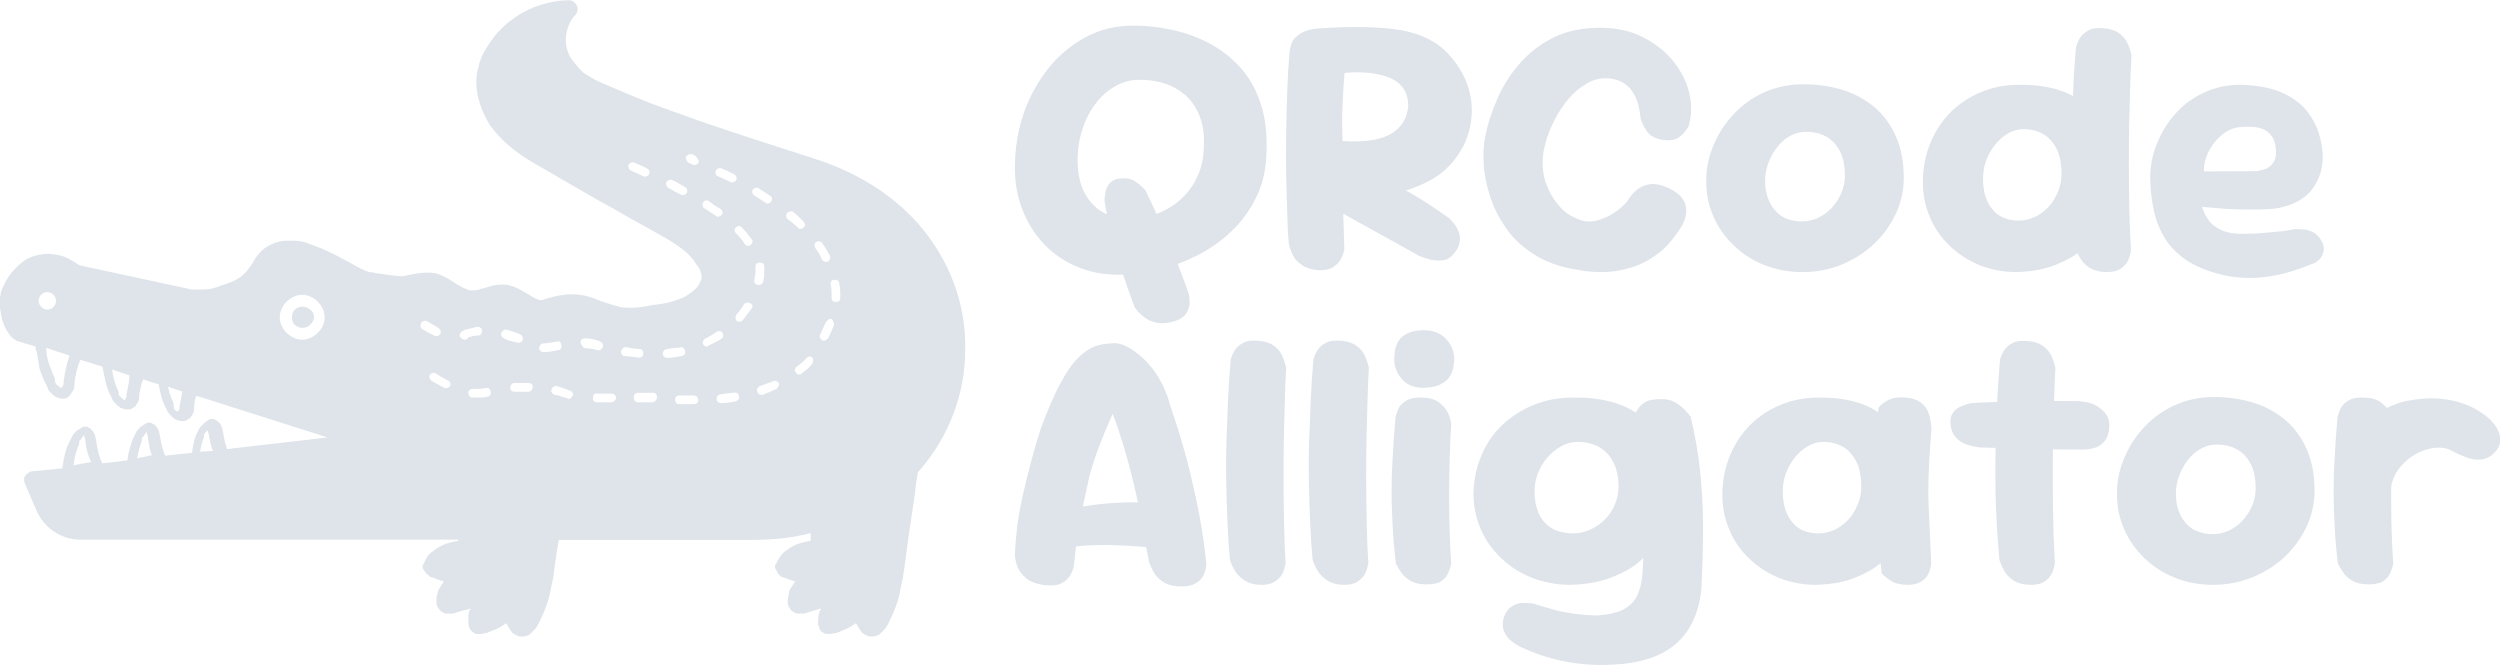 <?xml version="1.0" encoding="utf-8"?>
<!-- Generator: Adobe Illustrator 27.2.0, SVG Export Plug-In . SVG Version: 6.00 Build 0)  -->
<svg version="1.1" id="Layer_1" xmlns="http://www.w3.org/2000/svg" xmlns:xlink="http://www.w3.org/1999/xlink" x="0px" y="0px"
	 viewBox="0 0 946.4 251.8" style="enable-background:new 0 0 946.4 251.8;" xml:space="preserve">
<style type="text/css">
	.st0{fill:#DFE4EA;}
</style>
<g>
	<path class="st0" d="M423.4,104c-6,0-11.4-1.1-16.3-3.3c-4.9-2.2-9.2-5.2-12.7-9.2c-3.5-3.9-6.2-8.6-8-13.9
		c-1.8-5.3-2.5-11.2-2.1-17.7c0.3-6.4,1.6-12.6,3.8-18.6c2.3-6,5.4-11.3,9.3-16.1c3.9-4.7,8.6-8.5,13.9-11.3
		c5.4-2.8,11.2-4.2,17.7-4.2c4.8,0,9.7,0.5,14.6,1.6c4.9,1,9.6,2.7,14,5c4.4,2.3,8.3,5.3,11.8,9.1c3.5,3.8,6.1,8.5,7.9,14
		c1.8,5.5,2.5,12.1,2.1,19.5c-0.3,6.1-1.6,11.5-4.1,16.3c-2.4,4.8-5.5,9-9.4,12.6c-3.8,3.6-8.1,6.6-12.9,9
		c-4.8,2.4-9.7,4.2-14.8,5.4C433.2,103.4,428.3,104,423.4,104z M427.7,82.8c2.5,0,5-0.3,7.5-1c2.6-0.7,5-1.7,7.4-3.1
		c2.4-1.4,4.5-3.2,6.4-5.3c1.9-2.1,3.5-4.6,4.7-7.5c1.2-2.9,1.9-6.1,2-9.6c0.3-4.9-0.2-9-1.6-12.4c-1.3-3.3-3.2-6-5.5-8
		c-2.4-2-5.1-3.5-8.1-4.4c-3-0.9-6.1-1.3-9.2-1.3c-3,0-5.9,0.7-8.7,2.2c-2.7,1.5-5.2,3.5-7.3,6.1c-2.1,2.6-3.8,5.6-5.1,9.1
		c-1.3,3.5-2,7.1-2.2,10.9c-0.3,5.1,0.4,9.5,1.9,13.1c1.6,3.6,3.9,6.4,7,8.4C419.9,81.9,423.5,82.8,427.7,82.8z M443.5,121.9
		c-2.3,0.6-4.3,0.6-6,0.2c-1.7-0.4-3.2-1.1-4.3-2c-1.2-0.9-2.4-2.1-3.6-3.6c-2.1-5.6-3.8-10.6-5.3-15s-2.6-8.7-3.6-12.8
		c-1-4.1-1.9-8.4-2.6-12.9c0.1-1.6,0.3-2.9,0.6-4c0.3-1,0.9-2,1.8-2.8c0.8-0.8,2-1.3,3.4-1.4c2.1-0.3,3.8,0,5.2,0.7
		c1.4,0.8,2.9,2,4.5,3.7c1.2,2.5,2.8,5.8,4.6,9.9c1.8,4.2,3.8,8.8,5.9,13.8c2.1,5,4.1,10.3,6,15.8c0.3,1.7,0.3,3.2,0.1,4.4
		c-0.2,1.2-0.8,2.4-1.8,3.6C447.3,120.6,445.7,121.4,443.5,121.9z"/>
	<path class="st0" d="M499.2,102.3c-2.6-0.2-4.6-0.8-6.1-1.8c-1.5-1-2.7-2.1-3.4-3.4s-1.4-2.9-1.8-4.9c-0.3-3-0.5-6.7-0.6-11.2
		c-0.1-4.4-0.3-9.2-0.4-14.4c-0.1-5.2-0.1-10.6,0-16.1c0.1-5.5,0.2-11,0.4-16.3c0.2-5.4,0.5-10.3,0.9-14.8c0.2-1.5,0.6-2.8,1.1-3.8
		c0.6-1,1.5-1.9,2.8-2.8c1.3-0.9,3.2-1.5,5.5-1.9c11.6-0.9,21.6-0.9,30,0.1c8.3,1,14.8,3.8,19.5,8.2c4.5,4.5,7.5,9.4,9,14.8
		c1.5,5.4,1.4,10.8-0.1,16.1c-1.5,5.3-4.5,10-8.8,14.1c-1.9,1.7-4.2,3.3-7,4.7c-2.8,1.4-5.9,2.6-9.3,3.6c-3.4,0.9-7,1.5-10.9,1.8
		c-3.8,0.2-7.7,0.1-11.7-0.5l0.6,20.7c-0.4,1.7-0.9,3.1-1.6,4.1c-0.7,1-1.6,1.9-2.9,2.7S501.3,102.3,499.2,102.3z M525.6,90.4
		c-3.8-2.1-7.8-4.3-12.1-6.7c-4.3-2.4-9-5-14.3-8c-0.1-0.6,0.4-1.3,1.6-2.3c1.1-0.9,2.6-1.9,4.3-2.9c1.7-1,3.4-1.9,5-2.8
		c1.7-0.8,3.7-1.8,6-3c2.7,1.2,5.1,2.3,7.2,3.1c2,0.8,3.9,1.7,5.6,2.6c1.7,0.9,3.5,1.8,5.3,2.8c1.8,1,3.9,2.3,6.2,3.8
		c2.3,1.5,5.1,3.4,8.3,5.7c0.9,0.9,1.7,1.8,2.3,2.7c0.6,0.9,1,1.8,1.4,2.9c0.3,1.1,0.4,2.3,0.1,3.7c-0.3,1.4-1,2.8-2.3,4.2
		c-1,1.3-2.3,2.1-3.8,2.3c-1.5,0.2-2.9,0.2-4.3-0.1c-1.4-0.3-3.1-0.8-5-1.6C533.2,94.7,529.4,92.4,525.6,90.4z M508.2,53.4
		c4.5,0.3,8.4,0.1,11.5-0.4c3.1-0.6,5.7-1.5,7.6-2.8c1.9-1.3,3.3-2.8,4.2-4.5c0.9-1.7,1.4-3.5,1.6-5.3c0-2.8-0.6-5.2-1.9-7
		c-1.3-1.8-3-3.1-5.3-4c-2.2-0.9-4.8-1.5-7.7-1.8c-2.9-0.3-6-0.3-9.2,0c-0.4,4.3-0.6,8.6-0.8,12.9C508,45,508.1,49.3,508.2,53.4z"/>
	<path class="st0" d="M596.3,102c-6-1-11.1-2.9-15.3-5.5c-4.3-2.7-7.8-5.8-10.5-9.6s-4.8-7.7-6.2-11.9c-1.4-4.2-2.3-8.3-2.6-12.5
		c-0.3-4.2-0.1-8,0.7-11.5c0.8-4.2,2.3-8.6,4.3-13.3c2-4.7,4.7-9.1,8.2-13.2c3.5-4.1,7.7-7.5,12.8-10.1c5.1-2.6,11.1-3.9,18-3.9
		c6.2,0,11.8,1.2,16.5,3.7c4.8,2.5,8.6,5.6,11.6,9.4c2.9,3.8,4.9,7.8,5.8,12.1c0.9,4.3,0.8,8.4-0.4,12.2c-1.2,2-2.5,3.4-3.9,4.3
		c-1.4,0.8-3.2,1.1-5.5,0.8c-2.4-0.3-4.2-1.1-5.5-2.3c-1.3-1.3-2.3-3.2-3.2-5.6c-0.2-1.9-0.5-3.5-0.8-5c-0.3-1.4-0.9-2.9-1.7-4.4
		c-0.8-1.5-1.9-2.8-3.4-3.9c-1.5-1.1-3.4-1.8-5.8-2.1c-3-0.3-5.9,0.3-8.5,1.8c-2.7,1.5-5,3.4-7.1,5.9c-2.1,2.5-3.9,5.2-5.4,8.2
		s-2.7,5.9-3.4,8.8c-0.8,2.9-1.1,5.4-1,7.6c0,2.2,0.3,4.3,0.9,6.3c0.6,2,1.4,3.9,2.5,5.7c1,1.8,2.2,3.3,3.5,4.7
		c1.3,1.4,2.8,2.5,4.4,3.3c1.6,0.8,3.3,1.5,5,1.8c2,0.2,4.1-0.1,6.3-1c2.2-0.8,4.3-2,6.2-3.5c1.9-1.5,3.3-3,4.1-4.5
		c1.1-1.5,2.3-2.7,3.5-3.5c1.2-0.8,2.7-1.4,4.5-1.6c1.8-0.2,4.1,0.3,6.6,1.4c2.2,1,3.8,2.2,4.8,3.3c1,1.2,1.7,2.4,1.9,3.7
		s0.2,2.4,0,3.4c-0.2,1-0.6,2.2-1.2,3.5c-1.8,2.9-3.6,5.4-5.5,7.5c-1.9,2.1-4.4,4.1-7.6,6c-3.2,1.9-7,3.2-11.6,4
		C607.8,103.3,602.5,103.2,596.3,102z"/>
	<path class="st0" d="M682.3,103c-5.2,0-10-0.9-14.5-2.7s-8.3-4.3-11.6-7.5c-3.3-3.2-5.8-6.8-7.6-10.9c-1.8-4.1-2.7-8.5-2.7-13.3
		s0.9-9.3,2.8-13.7c1.8-4.4,4.4-8.3,7.7-11.8c3.3-3.5,7.1-6.2,11.6-8.2c4.5-2,9.3-3,14.6-3c5.3,0,10.2,0.7,14.8,2.1
		c4.6,1.4,8.6,3.6,12.1,6.5c3.5,2.9,6.2,6.6,8.2,11.1c2,4.5,3,9.7,3,15.8c0,4.7-1,9.2-3,13.5c-2,4.3-4.7,8-8.2,11.4
		c-3.5,3.3-7.6,5.9-12.2,7.8C692.5,102.1,687.6,103,682.3,103z M682,83.8c2.2,0,4.2-0.4,6.2-1.3c1.9-0.9,3.7-2.2,5.2-3.8
		c1.5-1.6,2.7-3.5,3.6-5.5c0.9-2.1,1.4-4.3,1.4-6.5c0-3.9-0.6-7.1-1.9-9.5s-3-4.3-5.2-5.5s-4.7-1.8-7.7-1.8c-2.1,0-4.1,0.5-6,1.6
		c-1.9,1-3.5,2.5-4.9,4.3c-1.4,1.8-2.5,3.8-3.3,6c-0.8,2.2-1.2,4.4-1.2,6.7c0,3,0.6,5.7,1.7,8c1.1,2.3,2.7,4.1,4.8,5.5
		C676.8,83.2,679.2,83.8,682,83.8z"/>
	<path class="st0" d="M763.4,103c-5,0-9.7-0.9-14-2.6c-4.3-1.8-8.1-4.2-11.4-7.4c-3.3-3.2-5.8-6.8-7.5-11c-1.8-4.2-2.6-8.6-2.6-13.4
		c0.1-5.4,1.1-10.3,3-14.8c1.9-4.5,4.5-8.3,7.7-11.5c3.3-3.2,7.1-5.7,11.5-7.5c4.4-1.8,9.1-2.7,14.1-2.7c7.7-0.1,14.1,1.1,19.3,3.6
		c5.2,2.5,9.2,6.4,11.9,11.6c2.7,5.3,4,12,4,20.1c0,4.7-0.7,9.2-2.2,13.4c-1.5,4.2-3.6,8-6.5,11.2c-2.9,3.3-6.6,5.8-11.2,7.7
		C775,101.8,769.6,102.8,763.4,103z M764.2,83.5c2.2,0,4.2-0.5,6.2-1.4c1.9-0.9,3.6-2.2,5.1-3.8c1.5-1.6,2.6-3.5,3.5-5.6
		s1.4-4.4,1.4-6.7c0-4-0.6-7.2-1.9-9.7c-1.3-2.5-3-4.4-5.1-5.6c-2.1-1.2-4.6-1.8-7.5-1.8c-2.1,0-4,0.6-5.9,1.7
		c-1.8,1.1-3.5,2.6-4.9,4.4c-1.4,1.8-2.5,3.8-3.3,6c-0.8,2.2-1.1,4.5-1.1,6.9c0,3,0.5,5.8,1.6,8.2c1.1,2.4,2.7,4.3,4.7,5.6
		C759.1,82.9,761.5,83.5,764.2,83.5z M797.5,103c-2.4,0-4.3-0.5-5.9-1.3c-1.6-0.9-2.8-2-3.7-3.3c-0.9-1.3-1.7-2.9-2.3-4.8
		c-0.4-4.1-0.7-8.6-0.9-13.5s-0.4-10.1-0.5-15.4c-0.1-5.3-0.1-10.7,0.1-16.2c0.1-5.4,0.4-10.8,0.6-16s0.6-10.1,1-14.8
		c0.5-1.5,1.1-2.8,1.8-3.8s1.8-1.8,3.1-2.5c1.4-0.7,3.2-0.9,5.5-0.7c2.5,0.2,4.4,0.8,5.8,1.8c1.4,1,2.5,2.2,3.1,3.5
		c0.7,1.3,1.2,2.9,1.7,4.8c-0.2,3.6-0.4,7.7-0.5,12.4c-0.1,4.7-0.3,9.6-0.4,14.8c-0.1,5.2-0.1,10.5-0.1,16s0.1,10.8,0.2,16.1
		c0.1,5.3,0.4,10.2,0.6,14.8c-0.3,1.7-0.7,3.1-1.3,4.1c-0.6,1-1.5,2-2.7,2.8C801.5,102.6,799.7,103,797.5,103z"/>
	<path class="st0" d="M843.9,104.6c-6.3-1.2-11.3-3.1-15.3-5.5c-3.9-2.5-6.9-5.4-9-8.8c-2.1-3.4-3.5-7-4.3-10.9
		c-0.8-3.8-1.2-7.6-1.3-11.4c-0.1-4.6,0.7-9.2,2.5-13.6c1.8-4.4,4.2-8.4,7.5-11.9c3.2-3.5,7.1-6.1,11.6-8c4.5-1.9,9.6-2.7,15.1-2.3
		c5.6,0.4,10.2,1.4,13.9,3.2s6.6,4,8.7,6.6c2.1,2.7,3.6,5.5,4.5,8.4c0.9,2.9,1.4,5.8,1.5,8.5c0.1,4.5-1.1,8.6-3.6,12.2
		c-2.5,3.6-6.5,6.1-12.1,7.4c-1.5,0.4-3.3,0.6-5.3,0.7c-2,0.1-4.2,0.1-6.5,0.1c-2.3,0-4.5,0-6.6-0.1c-2.1-0.1-4.1-0.2-5.8-0.4
		c-1.7-0.1-3.6-0.3-5.8-0.5c0.4,1.4,1.1,2.9,2.1,4.5c1,1.6,2.5,2.9,4.6,4c2.1,1.1,4.8,1.7,8.1,1.7c3.6,0,6.7-0.1,9.3-0.4
		c2.6-0.2,4.7-0.5,6.4-0.6c1.7-0.2,3.2-0.5,4.8-0.8c1.3,0,2.5,0.1,3.6,0.2c1.1,0.1,2.2,0.5,3.3,1.1c1.1,0.6,2,1.5,2.8,2.8
		c0.8,1.3,1.2,2.5,1.1,3.6c-0.1,1-0.4,1.9-0.8,2.7c-0.5,0.8-1.2,1.5-2.3,2.3c-4,1.6-7.6,2.9-10.7,3.8c-3.2,0.9-6.7,1.5-10.6,1.9
		C851.5,105.4,847.7,105.2,843.9,104.6z M834.4,64.9l19.9-0.1c0.9-0.2,1.8-0.4,2.6-0.6c0.8-0.2,1.5-0.5,2.2-1.1
		c0.7-0.5,1.3-1.2,1.8-2.1c0.5-0.8,0.7-2,0.7-3.4c0-2.3-0.4-4.1-1.3-5.6c-0.9-1.5-2.2-2.6-4.1-3.3c-1.9-0.7-4.5-0.9-7.8-0.6
		c-2.2,0.1-4.2,0.8-6,2s-3.3,2.7-4.6,4.5c-1.3,1.8-2.2,3.6-2.8,5.5C834.4,62.1,834.2,63.7,834.4,64.9z"/>
	<path class="st0" d="M395.3,221.5c-2.8-0.4-5-1.2-6.5-2.3c-1.5-1.2-2.6-2.5-3.3-3.9c-0.7-1.4-1.1-3.1-1.3-5.1
		c0.3-7.8,1.3-15.6,3.2-23.6c1.8-8,4-16.1,6.6-24.4c2.7-7.2,5.1-12.9,7.5-17.2c2.3-4.3,4.5-7.5,6.7-9.6c2.1-2.1,4.2-3.5,6.3-4.3
		c2.1-0.7,4.2-1.1,6.4-1.1c1.6-0.3,3.4,0.1,5.5,1.1c2,1,4.1,2.5,6.3,4.5c2.2,2,4.2,4.5,6,7.5c1.8,3,3.3,6.5,4.3,10.4
		c0.9,2.7,2.1,6.1,3.4,10.4c1.3,4.3,2.7,9.1,4,14.5c1.3,5.4,2.6,11,3.7,17c1.1,6,2,12,2.6,18.2c-0.2,1.7-0.5,3.1-1.1,4.2
		c-0.5,1.1-1.4,2.1-2.8,2.9c-1.3,0.9-3.2,1.3-5.7,1.3s-4.5-0.5-6.1-1.3c-1.6-0.9-2.8-2-3.7-3.2c-0.8-1.2-1.6-2.8-2.3-4.7
		c-1.3-6.6-2.5-12.6-3.4-17.9c-0.9-5.3-1.9-9.8-2.8-13.4c-1.3-5.3-2.6-9.9-3.8-13.8c-1.2-3.9-2.4-7.6-3.8-11c-0.9,2.1-2,4.5-3.1,7.2
		c-1.1,2.7-2.2,5.5-3.2,8.3c-1,2.8-1.8,5.5-2.5,8.1c-0.8,4-1.6,7.3-2.2,10.1c-0.6,2.7-1.1,5.3-1.6,7.6c-0.4,2.3-0.8,4.8-1.1,7.3
		c-0.3,2.6-0.6,5.6-1,9.2c-0.5,1.7-1.1,3.1-1.9,4.1c-0.8,1-1.9,1.9-3.4,2.5C399.9,221.6,397.9,221.8,395.3,221.5z M398,208.7
		l1.8-14.9c4.5-1,8.8-1.9,13-2.5c4.2-0.6,8.6-1,13.1-1.1c4.5-0.1,9.2,0,14.1,0.4l2.1,17.6c-3.3-0.6-6.9-1-10.8-1.3
		c-3.9-0.3-7.8-0.5-11.9-0.6c-4,0-7.9,0.1-11.6,0.5C404.3,207.3,400.9,207.9,398,208.7z"/>
	<path class="st0" d="M477.6,221.4c-2.5,0-4.5-0.5-6-1.4c-1.6-0.9-2.8-2.1-3.7-3.3c-0.9-1.3-1.7-2.9-2.3-4.8
		c-0.4-4.1-0.7-8.6-0.9-13.5c-0.2-4.9-0.4-10.1-0.5-15.4c-0.1-5.3-0.1-10.7,0.1-16.2s0.4-10.8,0.6-16c0.3-5.2,0.6-10.1,1-14.8
		c0.5-1.5,1.1-2.8,1.8-3.8c0.7-1,1.7-1.8,3.1-2.5c1.3-0.7,3.2-0.9,5.5-0.7c2.5,0.2,4.4,0.8,5.8,1.8c1.4,1,2.5,2.2,3.1,3.5
		c0.7,1.3,1.2,2.9,1.7,4.8c-0.2,3.6-0.4,7.7-0.5,12.4c-0.1,4.7-0.3,9.6-0.4,14.8c-0.1,5.2-0.1,10.5-0.1,16c0,5.4,0.1,10.8,0.2,16.1
		c0.1,5.3,0.3,10.2,0.6,14.8c-0.3,1.6-0.7,3-1.3,4.1c-0.6,1.1-1.5,2-2.7,2.8C481.4,221,479.7,221.4,477.6,221.4z"/>
	<path class="st0" d="M508.9,221.4c-2.5,0-4.5-0.5-6-1.4c-1.6-0.9-2.8-2.1-3.7-3.3c-0.9-1.3-1.7-2.9-2.3-4.8
		c-0.4-4.1-0.7-8.6-0.9-13.5c-0.2-4.9-0.4-10.1-0.5-15.4c-0.1-5.3-0.1-10.7,0.1-16.2s0.4-10.8,0.6-16c0.3-5.2,0.6-10.1,1-14.8
		c0.5-1.5,1.1-2.8,1.8-3.8c0.7-1,1.7-1.8,3.1-2.5c1.3-0.7,3.2-0.9,5.5-0.7c2.5,0.2,4.4,0.8,5.8,1.8c1.4,1,2.5,2.2,3.1,3.5
		c0.7,1.3,1.2,2.9,1.7,4.8c-0.2,3.6-0.4,7.7-0.5,12.4c-0.1,4.7-0.3,9.6-0.4,14.8c-0.1,5.2-0.1,10.5-0.1,16c0,5.4,0.1,10.8,0.2,16.1
		c0.1,5.3,0.3,10.2,0.6,14.8c-0.3,1.6-0.7,3-1.3,4.1c-0.6,1.1-1.5,2-2.7,2.8C512.8,221,511.1,221.4,508.9,221.4z"/>
	<path class="st0" d="M539.2,221.2c-2.1-0.1-3.8-0.5-5.2-1.3c-1.4-0.8-2.5-1.8-3.3-2.8c-0.8-1.1-1.6-2.4-2.3-3.9
		c-0.6-5.1-1-9.8-1.2-14.1c-0.2-4.3-0.4-8.5-0.4-12.6s0.1-8.5,0.4-13.1c0.2-4.6,0.6-9.8,1.1-15.6c0.4-1.5,0.9-2.8,1.5-3.8
		c0.6-1,1.6-1.8,3-2.6c1.4-0.7,3.2-1,5.6-0.9c2.6,0.1,4.5,0.6,6,1.6c1.4,1,2.5,2.1,3.3,3.4c0.8,1.3,1.3,2.9,1.7,4.8
		c-0.3,4.6-0.5,9-0.6,13.1c-0.1,4.1-0.2,8.1-0.2,12.2c0,4,0,8.3,0.1,12.8c0.1,4.5,0.3,9.5,0.7,15c-0.4,1.7-0.9,3.1-1.5,4.2
		c-0.6,1.1-1.6,2-2.9,2.8C543.6,221,541.7,221.3,539.2,221.2z M539.2,146.8c-3.5,0.1-6.3-0.9-8.3-3.1c-2-2.1-3.1-4.7-3.1-7.6
		c0-4.1,1-6.9,3-8.6c2-1.7,4.7-2.5,8.2-2.5c3.5,0,6.3,1.1,8.4,3.3c2.1,2.2,3.1,4.8,3.1,7.7c0,1.9-0.3,3.6-1,5.3
		c-0.7,1.6-1.8,2.9-3.5,3.8C544.4,146.2,542.1,146.7,539.2,146.8z"/>
	<path class="st0" d="M594.6,221.4c-5.2,0-10-0.9-14.5-2.6c-4.5-1.8-8.4-4.2-11.7-7.4c-3.4-3.2-6-6.8-7.8-11
		c-1.8-4.2-2.8-8.6-2.8-13.4c0.1-5.4,1.1-10.3,3.1-14.8c1.9-4.5,4.6-8.3,8-11.5c3.4-3.2,7.4-5.7,11.9-7.5c4.5-1.8,9.5-2.7,14.8-2.7
		c7.9-0.1,14.5,1.1,19.9,3.6c5.4,2.5,9.5,6.4,12.3,11.6c2.8,5.3,4.2,12,4.2,20.1c0,4.7-0.8,9.2-2.3,13.4c-1.5,4.2-3.8,8-6.8,11.2
		c-3,3.3-6.9,5.8-11.7,7.7C606.5,220.2,600.9,221.2,594.6,221.4z M610.7,251.6c-6.6,0.4-12.9-0.1-18.8-1.3
		c-5.9-1.2-11.4-3.1-16.5-5.5c-1.7-0.9-3.1-1.9-4-2.8c-1-0.9-1.7-2.1-2.2-3.5c-0.5-1.4-0.4-3,0.1-4.9c0.7-1.8,1.6-3.1,2.8-3.9
		c1.2-0.8,2.4-1.3,3.6-1.4c1.2-0.1,2.7,0,4.4,0.1c3.3,1,6.3,1.9,8.9,2.6c2.6,0.7,5.1,1.1,7.5,1.4c2.4,0.3,4.9,0.5,7.5,0.6
		c4.5-0.2,8-1,10.6-2.3c2.6-1.4,4.5-3.4,5.5-6c1.1-2.6,1.7-5.9,1.8-9.9c0.4-6.4,0.6-12.2,0.6-17.2c0-5-0.2-9.7-0.5-14
		c-0.3-4.3-0.7-8.6-1.2-13c-0.5-4.4-1-9.1-1.7-14.2c0.9-1.8,2.1-3.1,3.4-4c1.3-0.9,3.3-1.3,5.8-1.3c2.6-0.1,4.7,0.4,6.5,1.6
		c1.8,1.1,3.5,2.8,5.2,5c1.7,7,2.9,13.9,3.6,20.7c0.7,6.8,1.1,13.7,1.1,20.9c0,7.2-0.2,15-0.6,23.5c-0.9,9.1-4.1,16-9.5,20.8
		C629.1,248.4,621.2,251.1,610.7,251.6z M595.5,201.9c2.3,0,4.4-0.5,6.5-1.4c2-0.9,3.9-2.2,5.5-3.8c1.6-1.6,2.9-3.5,3.8-5.6
		c0.9-2.1,1.4-4.4,1.4-6.7c0-4-0.7-7.2-2.1-9.7c-1.4-2.5-3.2-4.4-5.5-5.6c-2.3-1.2-4.9-1.8-8-1.8c-2.2,0-4.3,0.6-6.2,1.7
		c-2,1.1-3.7,2.6-5.3,4.4c-1.5,1.8-2.7,3.8-3.5,6c-0.8,2.2-1.2,4.5-1.2,6.9c0,3,0.6,5.8,1.7,8.2c1.1,2.4,2.8,4.3,5,5.6
		C589.9,201.3,592.5,201.9,595.5,201.9z"/>
	<path class="st0" d="M687.5,221.4c-5,0-9.7-0.9-14-2.6c-4.3-1.8-8.1-4.2-11.4-7.4c-3.3-3.2-5.8-6.8-7.5-11
		c-1.8-4.2-2.6-8.6-2.6-13.4c0.1-5.4,1.1-10.3,3-14.8c1.9-4.5,4.5-8.3,7.7-11.5c3.3-3.2,7.1-5.7,11.5-7.5c4.4-1.8,9.1-2.7,14.1-2.7
		c7.7-0.1,14.1,1.1,19.3,3.6c5.2,2.5,9.2,6.4,11.9,11.6c2.7,5.3,4,12,4,20.1c0,4.7-0.7,9.2-2.2,13.4c-1.5,4.2-3.6,8-6.5,11.2
		c-2.9,3.3-6.6,5.8-11.2,7.7C699.2,220.2,693.8,221.2,687.5,221.4z M688.4,201.9c2.2,0,4.2-0.5,6.2-1.4c1.9-0.9,3.6-2.2,5.1-3.8
		c1.5-1.6,2.6-3.5,3.5-5.6c0.9-2.1,1.4-4.4,1.4-6.7c0-4-0.6-7.2-1.9-9.7c-1.3-2.5-3-4.4-5.1-5.6c-2.1-1.2-4.6-1.8-7.5-1.8
		c-2.1,0-4,0.6-5.9,1.7c-1.8,1.1-3.5,2.6-4.9,4.4c-1.4,1.8-2.5,3.8-3.3,6c-0.8,2.2-1.1,4.5-1.1,6.9c0,3,0.5,5.8,1.6,8.2
		c1.1,2.4,2.7,4.3,4.7,5.6C683.2,201.3,685.6,201.9,688.4,201.9z M722.2,221.4c-2.3,0-4.1-0.4-5.6-1.1c-1.5-0.8-2.9-1.8-4.3-3.3
		c-0.7-6.9-1.2-13.7-1.7-20.4c-0.5-6.7-0.7-13.5-0.6-20.5c0.1-7,0.4-14.2,1.1-21.8c1.3-1.4,2.7-2.5,4.3-3.1c1.5-0.7,3.5-0.9,6-0.7
		c2.6,0.2,4.5,0.9,6,2.1c1.4,1.2,2.4,2.6,2.8,4.1c0.5,1.5,0.8,3.3,1,5.6c-0.4,4.8-0.7,9.1-0.9,12.9c-0.2,3.7-0.3,7.4-0.3,11
		c0,3.6,0.2,7.5,0.4,11.8c0.2,4.3,0.4,9.3,0.7,15.2c-0.2,1.6-0.5,3-1.1,4c-0.5,1.1-1.4,2.1-2.6,2.9C726,221,724.4,221.4,722.2,221.4
		z"/>
	<path class="st0" d="M767.4,169.9c-6.7-0.2-12.6-0.4-17.8-0.5c-2.1-0.3-3.9-0.7-5.3-1.2c-1.5-0.5-2.8-1.4-3.9-2.6
		c-1.1-1.2-1.8-2.8-2-4.8c-0.2-1.7,0-3.1,0.7-4.2c0.7-1.1,1.5-1.9,2.5-2.4c1-0.5,2.3-1,3.9-1.5c0.8-0.1,2.2-0.2,4.3-0.3
		c2.1-0.1,4.6-0.2,7.5-0.3c2.9-0.1,6-0.2,9.4-0.2c3.4,0,6.8-0.1,10.2-0.1c3.4,0,6.6,0,9.7,0c1.7,0.2,3.2,0.4,4.3,0.7
		c1.2,0.3,2.4,0.8,3.5,1.6c1.2,0.8,2.2,1.7,3,2.9c0.8,1.2,1.2,2.7,1.1,4.6c-0.1,2.3-0.7,4-1.7,5.3c-1,1.2-2.2,2.1-3.4,2.5
		c-1.2,0.4-2.8,0.7-4.7,0.8C781.2,170.2,774.1,170.1,767.4,169.9z M768.8,221.4c-2.5,0-4.5-0.5-6-1.3c-1.6-0.9-2.8-2-3.6-3.3
		c-0.9-1.3-1.6-2.9-2.3-4.8c-0.4-4.1-0.7-8.6-1-13.5c-0.3-4.9-0.5-10.1-0.5-15.4c-0.1-5.3,0-10.7,0.1-16.2c0.1-5.4,0.3-10.8,0.6-16
		c0.3-5.2,0.6-10.1,1-14.8c0.5-1.5,1.1-2.8,1.8-3.8c0.7-1,1.7-1.8,3.1-2.5c1.3-0.7,3.2-0.9,5.5-0.7c2.5,0.2,4.4,0.8,5.8,1.8
		c1.4,1,2.5,2.2,3.1,3.5c0.7,1.3,1.2,2.9,1.7,4.8c-0.2,3.6-0.4,7.7-0.5,12.4c-0.1,4.7-0.3,9.6-0.4,14.8c-0.1,5.2-0.1,10.5-0.1,16
		s0.1,10.8,0.2,16.1c0.1,5.3,0.4,10.2,0.6,14.8c-0.3,1.6-0.7,3-1.3,4.1c-0.6,1.1-1.5,2-2.7,2.8C772.7,221,771,221.4,768.8,221.4z"/>
	<path class="st0" d="M837.8,221.4c-5.2,0-10-0.9-14.5-2.7c-4.5-1.8-8.3-4.3-11.6-7.5c-3.3-3.2-5.8-6.8-7.6-10.9
		c-1.8-4.1-2.7-8.5-2.7-13.3s0.9-9.3,2.8-13.7c1.8-4.4,4.4-8.3,7.7-11.8c3.3-3.5,7.1-6.2,11.6-8.2c4.5-2,9.3-3,14.6-3
		c5.3,0,10.2,0.7,14.8,2.1c4.6,1.4,8.6,3.6,12.1,6.5s6.2,6.6,8.2,11.1s3,9.7,3,15.8c0,4.7-1,9.2-3,13.5c-2,4.3-4.7,8-8.2,11.4
		c-3.5,3.3-7.6,5.9-12.2,7.8C848.1,220.4,843.1,221.4,837.8,221.4z M837.5,202.2c2.2,0,4.2-0.4,6.2-1.3c1.9-0.9,3.7-2.2,5.2-3.8
		c1.5-1.6,2.7-3.5,3.6-5.5c0.9-2.1,1.4-4.3,1.4-6.5c0-3.9-0.6-7.1-1.9-9.5s-3-4.3-5.2-5.5c-2.2-1.2-4.7-1.8-7.7-1.8
		c-2.1,0-4.1,0.5-6,1.6c-1.9,1-3.5,2.5-4.9,4.3c-1.4,1.8-2.5,3.8-3.3,6c-0.8,2.2-1.2,4.4-1.2,6.7c0,3,0.6,5.7,1.7,8
		c1.1,2.3,2.7,4.1,4.8,5.5C832.4,201.5,834.8,202.2,837.5,202.2z"/>
	<path class="st0" d="M895.8,221.2c-2.1-0.1-3.8-0.5-5.2-1.3c-1.4-0.8-2.5-1.8-3.3-2.8c-0.8-1.1-1.6-2.4-2.3-3.9
		c-0.6-5.1-1-9.8-1.2-14.1c-0.2-4.3-0.4-8.5-0.4-12.6s0.1-8.5,0.4-13.1c0.2-4.6,0.6-9.8,1.1-15.6c0.4-1.5,0.9-2.8,1.5-3.8
		c0.6-1,1.6-1.8,3-2.6c1.4-0.7,3.2-1,5.6-0.9c2.6,0.1,4.5,0.6,6,1.6c1.4,1,2.5,2.1,3.3,3.4c0.8,1.3,1.3,2.9,1.7,4.8
		c-0.3,4.6-0.5,9-0.6,13.1c-0.1,4.1-0.2,8.1-0.2,12.2c0,4,0,8.3,0.1,12.8c0.1,4.5,0.3,9.5,0.7,15c-0.4,1.7-0.9,3.1-1.5,4.2
		c-0.6,1.1-1.6,2-2.9,2.8C900.1,221,898.2,221.3,895.8,221.2z M894.5,211.4c-1.9,0.2-3.4-0.3-4.4-1.5c-1-1.2-1.8-2.6-2.3-4.3
		c-0.5-1.7-0.8-3.8-1-6.3c-0.6-2.6-1-4.5-1.2-6c-0.2-1.4-0.3-2.6-0.3-3.6c0-0.9,0.1-1.8,0.3-2.7c0.1-0.8,0.2-2,0.2-3.4
		c0.4-5.6,1.6-10.6,3.8-14.9c2.1-4.4,5-8,8.6-10.8c3.6-2.8,7.6-4.8,12.1-6c5.2-1,9.9-1.4,14-0.9c4.1,0.4,7.7,1.4,10.8,2.8
		c3.1,1.5,5.6,3.2,7.6,5c0.9,1,1.7,2,2.3,2.9c0.6,0.9,1,1.9,1.3,3.1c0.2,1.2,0.2,2.4-0.1,3.6c-0.3,1.2-1.3,2.5-2.8,3.8
		c-1.3,1.1-2.9,1.7-4.6,1.8c-1.8,0.1-3.4-0.2-5-0.8c-1.6-0.6-3.5-1.4-5.7-2.6c-1.6-0.9-3.6-1.3-6-1.1s-4.9,0.9-7.5,2.3
		c-2.5,1.4-4.5,3.2-6.2,5.3c-1.7,2.1-2.8,4.6-3.3,7.5c-0.2,2.2-0.4,4.1-0.5,5.8c-0.1,1.7-0.3,3.2-0.4,4.6c-0.1,1.4-0.1,2.9-0.1,4.5
		s0,3.4,0.1,5.5c-0.9,1.9-2.1,3.3-3.6,4.3C899.2,210.5,897.1,211.2,894.5,211.4z"/>
</g>
<g>
	<path class="st0" d="M114.5,116.1c-1.1,0-2.2,0.4-2.9,1.1c-0.7,0.7-1.1,1.8-1.1,2.9c0,1.1,0.4,2.2,1.1,2.9c0.7,0.7,1.8,1.1,2.9,1.1
		c1.1,0,2.2-0.4,2.9-1.1c0.7-0.7,1.5-1.8,1.5-2.9c0-1.1-0.4-2.2-1.5-2.9C116.7,116.5,115.6,116.1,114.5,116.1z"/>
	<path class="st0" d="M351.4,89.4c-9.5-12.8-24.1-23.4-43.9-29.6c-26.3-8.4-41.7-13.5-52.7-17.6c-11.3-4-17.9-6.9-27.4-11
		c-2.6-1.1-4.8-2.6-6.6-3.7c-2.2-2.2-4-4.4-5.1-6.2c-1.1-2.2-1.5-4-1.5-6.2c0-1.8,0.4-3.7,1.1-5.5s1.5-2.9,2.6-4
		c0.7-1.1,1.1-2.2,0.4-3.7c-0.7-1.1-1.8-1.8-2.9-1.8c-4.8,0-9.1,1.1-13.2,2.6C196,5.3,190.9,9,186.9,14.1c-1.8,2.6-3.7,5.1-4.8,8
		c-1.1,2.9-1.8,6.2-1.8,9.1c0,5.1,1.8,10.6,5.1,16.1c3.7,5.1,8.8,9.9,16.5,14.3c15.7,9.1,24.5,14.3,30.7,17.6
		c6.2,3.7,10.6,5.9,17.6,9.9c5.9,3.3,9.9,6.2,12.1,9.1c1.1,1.5,1.8,2.6,2.6,3.7c0.4,1.1,0.7,2.2,0.7,2.9c0,0.7,0,1.1-0.4,1.5
		c-0.4,1.1-0.7,1.8-1.8,2.9c-1.5,1.5-3.3,2.9-6.2,4c-2.6,1.1-5.9,1.8-9.5,2.2h-0.4c-2.9,0.7-5.9,1.1-8.4,1.1c-1.8,0-3.7,0-5.5-0.7
		c-1.8-0.4-3.7-1.1-5.9-1.8c-3.3-1.5-6.9-2.6-11-2.6c-3.3,0-6.6,0.7-10.2,1.8c-0.7,0.4-1.1,0.4-1.5,0.4s-1.1,0-1.5-0.4
		c-1.1-0.4-2.2-1.1-3.3-1.8c-1.5-0.7-2.9-1.8-4.8-2.6c-1.8-0.7-3.3-1.1-4.8-1.1c-2.2,0-4.4,0.4-6.2,1.1c-1.1,0.4-1.8,0.4-2.6,0.7
		c-0.7,0.4-1.5,0.4-2.2,0.4c-0.4,0-0.7,0-1.1,0c-0.7,0-1.1,0-1.5-0.4c-0.4,0-0.7-0.4-1.1-0.4c-1.5-0.7-3.3-1.8-6.2-3.7
		c-1.5-0.7-2.9-1.5-4-1.8c-1.5-0.4-2.6-0.4-4-0.4c-2.2,0-4,0.4-5.9,0.7c-1.5,0.4-2.9,0.7-4,0.7c-3.7-0.4-6.2-0.7-8.4-1.1
		c-1.1,0-1.8-0.4-2.2-0.4c-0.4,0-0.4,0-0.7,0l0,0c-0.4,0-1.1-0.4-2.2-0.7c-1.5-0.7-3.7-1.8-5.5-2.9c-3.3-1.8-6.9-3.7-11-5.5
		c-1.8-0.7-4-1.5-5.9-2.2c-2.2-0.7-4-0.7-6.2-0.7c-1.5,0-2.6,0-4,0.4c-1.8,0.4-4,1.5-5.5,2.6c-1.8,1.5-3.3,3.3-4.4,5.5
		c-1.1,1.8-2.6,3.7-4,4.8c-2.2,1.8-5.1,2.9-8,3.7c-3.3,1.5-5.9,1.5-7.7,1.5c-1.1,0-2.2,0-2.6,0c-0.4,0-0.7,0-0.7,0l0,0l0,0L30,100.4
		c-0.7-0.4-1.5-1.1-2.9-1.8c-1.1-0.7-2.6-1.5-4-1.8c-1.5-0.4-3.3-0.7-5.1-0.7s-4,0.4-5.9,1.1c-2.2,0.7-4,2.2-5.9,4
		c-2.2,2.2-3.7,4.4-4.8,6.9c-1.1,1.8-1.5,4.4-1.5,6.6c0,1.8,0.4,3.7,0.7,5.5c0.7,2.6,1.5,4.4,2.6,5.9c0.7,1.1,1.5,1.8,1.5,1.8
		c0.4,0.4,1.1,0.7,1.5,1.1l7.3,2.2c0,0.7,0,1.5,0.4,1.8c0.4,2.2,0.7,4.4,1.1,6.6c0.7,2.2,1.5,4.4,2.6,6.2c0.4,0.7,0.4,1.1,0.7,1.8
		c0.7,0.7,1.5,1.8,2.2,2.2c0.4,0.4,1.1,0.7,1.5,0.7c0.4,0.4,1.1,0.4,1.8,0.4c0.7,0,1.1,0,1.8-0.4c0.4-0.4,0.7-0.7,1.1-1.1
		c0.4-0.7,0.7-1.1,1.1-1.8s0.4-1.5,0.4-2.6c0.4-3.3,1.1-6.2,2.2-8.8l8.4,2.6c0.4,1.8,0.7,3.7,1.1,5.5c0.4,1.8,1.1,4,2.2,5.9
		c0.4,0.7,0.4,1.1,0.7,1.5c0.7,0.7,1.1,1.5,2.2,2.2c0.4,0.4,0.7,0.7,1.5,0.7c0.4,0.4,1.1,0.4,1.8,0.4c0.7,0,1.1,0,1.8-0.4
		c0.4-0.4,0.7-0.4,1.1-0.7c0.4-0.7,0.7-1.1,1.1-1.8c0.4-0.7,0.4-1.5,0.4-2.6c0.4-2.2,0.7-4,1.5-5.9l0,0l5.5,1.8H60
		c0.4,1.1,0.4,2.2,0.7,3.3c0.4,1.8,1.1,4,2.2,5.9c0.4,0.7,0.4,1.1,0.7,1.5c0.7,0.7,1.1,1.5,2.2,2.2c0.4,0.4,0.7,0.7,1.5,0.7
		c0.4,0.4,1.1,0.4,1.8,0.4s1.1,0,1.8-0.4c0.4-0.4,0.7-0.7,1.1-0.7c0.4-0.7,0.7-1.1,1.1-1.8c0.4-0.7,0.4-1.5,0.4-2.6
		c0-1.5,0.4-2.9,0.7-4h0.4l49.4,15.7l-38,4.4c-0.7-1.8-1.1-3.7-1.5-5.9c0-0.7-0.4-1.5-0.4-2.2c-0.4-0.7-0.7-1.8-1.5-2.2
		c-0.4-0.4-0.7-0.7-1.1-0.7c-0.4-0.4-0.7-0.4-1.5-0.4c-0.4,0-0.7,0-1.1,0.4c-0.7,0.4-1.1,0.7-1.5,1.1c-0.7,0.7-1.1,1.1-1.8,1.8
		c-0.4,0.7-0.7,1.5-1.1,2.2c-1.1,2.2-1.5,4.8-1.8,7.3l-10.2,1.1c-0.7-1.8-1.5-4.4-1.8-6.6c0-0.7-0.4-1.5-0.4-2.2
		c-0.4-1.1-0.7-1.8-1.5-2.6c-0.4-0.4-0.7-0.7-1.1-0.7c-0.4-0.4-0.7-0.4-1.5-0.4c-0.7,0-0.7,0-1.1,0.4c-0.7,0.4-1.1,0.7-1.8,1.1
		c-0.7,0.7-1.5,1.5-1.8,2.2c-0.4,0.7-0.7,1.5-1.1,2.2c-1.1,2.6-1.8,5.5-2.2,8.4l-9.5,1.1c-1.1-2.2-1.8-5.1-2.2-8
		c0-0.7-0.4-1.5-0.4-2.2c-0.4-1.1-0.7-1.8-1.5-2.6c-0.4-0.4-0.7-0.7-1.1-0.7c-0.4-0.4-0.7-0.4-1.5-0.4c-0.4,0-0.7,0-1.1,0.4
		c-0.7,0.4-1.1,0.7-1.8,1.1c-0.7,0.7-1.5,1.5-1.8,2.2c-0.4,0.7-0.7,1.5-1.1,2.2c-1.5,2.9-2.2,6.6-2.6,9.9l0,0l-11.3,1.1
		c-1.1,0-1.8,0.7-2.6,1.5c-0.7,0.7-0.7,1.8-0.4,2.9l4.4,10.2c2.9,6.9,9.5,11.3,16.8,11.3h143v0.4c-1.8,0.4-4,0.7-6.2,1.8
		c-1.5,0.7-2.6,1.5-4,2.6c-1.5,1.1-2.2,2.6-2.9,4.4l-0.4,0.4v0.7c0,0.4,0,0.7,0.4,1.1c0.4,0.7,0.7,1.1,1.1,1.5
		c0.4,0.4,0.7,0.4,0.7,0.7c0.4,0.4,1.1,0.7,1.5,0.7c1.1,0.4,1.8,0.7,2.9,1.1c0.4,0,1.1,0.4,1.5,0.4c-0.7,0.7-1.1,1.8-1.8,2.6
		c-0.4,0.7-0.7,1.5-0.7,2.2c-0.4,0.7-0.4,1.5-0.4,2.6c0,0.7,0,1.5,0.4,2.2c0.4,0.7,0.7,1.1,1.1,1.5c0.4,0.4,0.7,0.4,1.1,0.7
		c0.4,0.4,1.1,0.4,1.5,0.4c0.4,0,0.7,0,1.1,0c0.7,0,1.5,0,2.2-0.4c1.1-0.4,2.6-0.7,4-1.1c0.4,0,1.1-0.4,1.5-0.4c0,0.4,0,0.4-0.4,0.7
		c-0.4,1.1-0.4,2.2-0.4,3.7c0,0.4,0,1.1,0,1.5c0,0.4,0.4,0.7,0.4,1.5c0.4,0.7,1.1,1.5,1.8,1.8c0.4,0.4,0.7,0.4,1.1,0.4
		c0.4,0,0.7,0,1.1,0h0.4l0,0c0.7,0,1.5-0.4,2.2-0.4c1.1-0.4,2.6-1.1,3.7-1.5c1.5-0.7,2.6-1.5,3.7-2.2c0,0.4,0,0.4,0.4,0.7
		c0.4,1.1,1.1,1.8,1.8,2.9c0.4,0.4,1.1,0.7,1.8,1.1c0.7,0.4,1.5,0.4,2.2,0.4l0,0l0,0c0.7,0,1.5-0.4,1.8-0.4c1.1-0.4,1.8-1.5,2.6-2.2
		c0.7-0.7,1.1-1.5,1.5-2.2c0.7-1.5,1.5-2.9,2.2-4.8c1.1-2.6,1.8-4.8,2.2-6.9s0.7-3.3,0.7-3.3l0,0l0,0c0,0,0-0.7,0.4-1.8
		c0.4-2.9,1.1-8.4,2.2-15c24.5,0,49.4,0,72.4,0c8.4,0,16.1-0.7,23-2.6v2.9c-1.8,0.4-4,0.7-6.2,1.8c-1.5,0.7-2.6,1.5-4,2.6
		c-1.1,1.1-2.2,2.6-2.9,4.4l-0.4,0.4v0.7c0,0.4,0,0.7,0.4,1.1c0.4,0.7,0.7,1.1,0.7,1.5c0.4,0.4,0.7,0.4,0.7,0.7
		c0.4,0.4,1.1,0.7,1.5,0.7c1.1,0.4,1.8,0.7,2.9,1.1c0.4,0,1.1,0.4,1.5,0.4c-0.7,0.7-1.1,1.8-1.8,2.6c-0.4,0.7-0.7,1.5-0.7,2.2
		c0,0.7-0.4,1.5-0.4,2.6c0,0.7,0,1.5,0.4,2.2c0.4,0.7,0.7,1.1,1.1,1.5c0.4,0.4,0.7,0.4,1.1,0.7c0.4,0.4,1.1,0.4,1.5,0.4s0.7,0,1.1,0
		c0.7,0,1.5,0,2.2-0.4c1.1-0.4,2.6-0.7,3.7-1.1c0.4,0,1.1-0.4,1.5-0.4c0,0.4,0,0.4-0.4,0.7c-0.4,1.1-0.7,2.2-0.7,3.7
		c0,0.4,0,1.1,0,1.5c0,0.4,0.4,0.7,0.4,1.5c0.4,0.7,0.7,1.5,1.8,1.8c0.4,0.4,0.7,0.4,1.1,0.4c0.4,0,0.7,0,1.1,0h0.4l0,0
		c0.7,0,1.5-0.4,2.2-0.4c1.1-0.4,2.6-1.1,3.7-1.5c1.5-0.7,2.6-1.5,3.7-2.2c0,0.4,0,0.4,0.4,0.7c0.4,1.1,1.1,1.8,1.8,2.9
		c0.4,0.4,1.1,0.7,1.8,1.1c0.7,0.4,1.5,0.4,2.2,0.4l0,0l0,0c0.7,0,1.5-0.4,1.8-0.4c1.1-0.4,1.8-1.5,2.6-2.2c0.7-0.7,1.1-1.5,1.5-2.2
		c0.7-1.5,1.5-2.9,2.2-4.8c1.1-2.6,1.8-4.8,2.2-6.9c0.4-2.2,0.7-3.3,0.7-3.3l0,0l0,0c0,0,0-0.7,0.4-1.8c0.7-4,1.8-13.9,3.3-23.4
		c0.7-4.8,1.5-9.5,1.8-13.2c0.4-1.5,0.4-2.9,0.7-4c11.7-13.2,17.9-29.6,17.9-46.4C365.7,117.2,360.9,102.2,351.4,89.4z M245.7,66
		c-0.4,0.7-1.5,1.1-2.2,0.7c-1.5-0.7-3.3-1.5-4.8-2.2c-0.7-0.4-1.1-1.5-0.7-2.2c0.4-0.7,1.5-1.1,2.2-0.7c1.8,0.7,3.3,1.5,4.8,2.2
		C245.7,64.2,246.1,64.9,245.7,66z M260,73c-0.4,0.7-1.5,1.1-2.2,0.7c-1.5-0.7-2.9-1.5-4.8-2.6c-0.7-0.4-1.1-1.5-0.7-2.2
		c0.4-0.7,1.5-1.1,2.2-0.7c1.8,0.7,3.3,1.8,4.8,2.6C260,71.1,260.4,72.2,260,73z M264.4,61.6c-0.4,0.7-1.5,1.1-2.2,0.7
		c-0.4-0.4-1.1-0.4-1.5-0.7c-0.7-0.4-1.1-1.5-1.1-2.2c0.4-0.7,1.5-1.1,2.2-1.1c0.7,0.4,1.1,0.4,1.5,0.7
		C264,59.8,264.8,60.9,264.4,61.6z M14.6,113.9c0-1.8,1.5-3.3,3.3-3.3s3.3,1.5,3.3,3.3s-1.5,3.3-3.3,3.3S14.6,115.4,14.6,113.9z
		 M24.1,144.6c0,0.7,0,1.1-0.4,1.5c0,0.4-0.4,0.7-0.4,0.7H23c-0.4-0.4-0.7-0.7-1.5-1.1c-0.4-0.4-0.7-1.1-0.7-1.5v-0.4v-0.4
		c-0.7-1.5-1.5-3.7-2.2-5.5c-0.7-2.2-1.1-4-1.1-6.2l8.8,2.9l0,0C25.2,137.7,24.5,141,24.1,144.6z M47.9,149.4c0,0.7,0,1.1-0.4,1.5
		c0,0.4,0,0.4-0.4,0.4l0,0c0,0,0,0-0.4,0c-0.4-0.4-0.7-0.7-1.1-1.1c-0.4-0.4-0.7-0.7-0.7-1.1v-0.4v-0.4c-0.7-1.5-1.5-3.3-1.8-5.1
		c-0.4-1.1-0.4-2.2-0.7-3.3l6.6,2.2C49,144.6,48.3,146.8,47.9,149.4z M68,153.8c0,0.7,0,1.1-0.4,1.5c0,0.4,0,0.4-0.4,0.4l0,0h-0.4
		c-0.4-0.4-0.7-0.7-1.1-1.1c0.4-0.4,0-0.7,0-1.1V153v-0.4c-0.7-1.5-1.5-3.3-1.8-5.1c0-0.4-0.4-0.7-0.4-1.1l5.5,1.8
		C68.7,150.1,68.4,151.9,68,153.8z M27.8,176.1c0.4-2.9,1.1-5.9,2.2-8v-0.4v-0.4c0-0.4,0-0.7,0.4-0.7c0.4-0.4,0.7-1.1,1.1-1.5
		l0.4-0.4v0.4c0,0.4,0.4,1.1,0.4,1.8c0.4,3.3,1.1,5.9,2.2,8L27.8,176.1z M51.9,173.5c0.4-2.2,1.1-4.8,1.8-6.6v-0.4v-0.4
		c0-0.4,0-0.4,0.4-0.7c0.4-0.4,0.7-1.1,1.1-1.5l0.4-0.4c0,0,0,0,0,0.4c0,0.4,0.4,0.7,0.4,1.8c0.4,2.6,0.7,4.8,1.5,6.6L51.9,173.5z
		 M75.7,171c0.4-1.8,0.7-3.7,1.5-5.5v-0.4v-0.4c0-0.4,0-0.4,0.4-0.7c0.4-0.4,0.7-1.1,1.1-1.1l0,0c0,0,0,0,0,0.4
		c0,0.4,0.4,0.7,0.4,1.5c0.4,2.2,0.7,4,1.5,5.9L75.7,171z M120.3,126c-1.5,1.5-3.7,2.6-5.9,2.6s-4.4-1.1-5.9-2.6
		c-1.5-1.5-2.6-3.7-2.6-5.9s1.1-4.4,2.6-5.9c1.5-1.5,3.7-2.6,5.9-2.6s4.4,1.1,5.9,2.6c1.5,1.5,2.6,3.7,2.6,5.9
		C122.9,122.7,121.8,124.5,120.3,126z M159.4,122.3c0.4-0.7,1.5-1.1,2.2-0.7c1.8,1.1,3.3,1.8,4.4,2.6c0.7,0.4,1.1,1.5,0.7,2.2
		c-0.4,0.7-1.5,1.1-2.2,0.7c-1.5-0.7-2.9-1.5-4.8-2.6C159.1,124.2,159.1,123.1,159.4,122.3z M170.4,146.1c-0.4,0.7-1.5,1.1-2.2,0.7
		c-1.5-0.7-3.3-1.8-4.8-2.6c-0.7-0.4-1.1-1.5-0.7-2.2c0.4-0.7,1.5-1.1,2.2-0.7c1.5,1.1,2.9,1.8,4.4,2.6
		C170.4,144.3,170.8,145.4,170.4,146.1z M176.3,128.5c-0.7,0.4-1.8-0.4-2.2-1.1c-0.4-0.7,0.4-1.8,1.1-2.2c0.4,0,0.7-0.4,1.1-0.4
		c1.5-0.4,2.9-0.7,4.4-1.1c1.1,0,1.8,0.7,1.8,1.5c0,1.1-0.7,1.8-1.5,1.8c-1.5,0-2.6,0.4-3.7,0.7C177,128.2,176.6,128.5,176.3,128.5z
		 M184.7,150.1c-1.1,0.4-2.2,0.4-3.3,0.4c-0.7,0-1.8,0-2.6,0c-1.1,0-1.5-1.1-1.5-1.8c0-1.1,1.1-1.5,1.8-1.5s1.5,0,2.2,0
		s1.8,0,2.6-0.4c1.1,0,1.8,0.4,1.8,1.5C186.1,149,185.4,150.1,184.7,150.1z M190.9,128.2c-0.7-0.4-1.5-1.1-1.1-2.2
		c0.4-0.7,1.1-1.5,2.2-1.1c1.8,0.4,3.7,1.1,5.1,1.8c0.7,0.4,1.1,1.5,0.7,2.2c-0.4,0.7-1.5,1.1-2.2,0.7
		C193.8,129.3,192.3,128.9,190.9,128.2z M200,148.3c-0.7,0-1.1,0-1.8,0c-1.1,0-2.2,0-3.3,0s-1.8-0.7-1.8-1.5c0-0.7,0.7-1.8,1.5-1.8
		c1.1,0,2.6,0,3.7,0c0.7,0,1.1,0,1.8,0c1.1,0,1.8,0.7,1.5,1.8C201.5,147.6,200.8,148.3,200,148.3z M205.9,133.3
		c-1.1,0-1.8-0.7-1.8-1.5s0.7-1.8,1.5-1.8c1.5,0,3.3-0.4,5.1-0.7c1.1-0.4,1.8,0.4,1.8,1.5c0.4,0.7-0.4,1.8-1.5,1.8
		C209.5,132.9,207.7,133.3,205.9,133.3z M216.8,149.8c-0.4,0.7-1.1,1.5-1.8,1.1c-0.7-0.4-1.5-0.4-2.2-0.7c-1.1-0.4-1.8-0.7-2.9-0.7
		c-0.7-0.4-1.5-1.1-1.1-2.2c0.4-0.7,1.1-1.5,2.2-1.1s2.2,0.7,3.3,1.1c0.7,0.4,1.1,0.4,1.8,0.7C216.5,148.3,217.2,149,216.8,149.8z
		 M219.8,129.6c0-1.1,0.7-1.5,1.8-1.5c1.8,0,3.7,0.4,5.5,1.1c0.7,0.4,1.5,1.1,1.1,2.2c-0.4,0.7-1.1,1.5-2.2,1.1
		c-1.5-0.4-3.3-0.7-4.8-0.7C220.5,131.1,219.8,130.4,219.8,129.6z M231.1,152.3c-1.1,0-2.2,0-2.9,0c-0.7,0-1.5,0-2.2,0
		c-1.1,0-1.8-0.7-1.5-1.8c0-1.1,0.7-1.8,1.8-1.5c0.7,0,1.5,0,2.2,0c1.1,0,2.2,0,2.9,0c1.1,0,1.8,0.7,1.8,1.8
		C232.9,151.6,232.2,152.3,231.1,152.3z M235.1,132.9c0.4-1.1,1.1-1.5,1.8-1.5c1.8,0.4,3.3,0.7,5.1,0.7c1.1,0,1.5,0.7,1.5,1.8
		c0,1.1-0.7,1.5-1.8,1.5c-1.8-0.4-3.7-0.4-5.5-0.7C235.5,134.8,235.1,133.7,235.1,132.9z M246.8,152.3c-1.8,0-3.3,0-5.1,0
		c-1.1,0-1.8-0.7-1.8-1.8c0-1.1,0.7-1.8,1.8-1.8c1.8,0,3.7,0,5.5,0c1.1,0,1.5,0.7,1.5,1.8C248.7,151.6,247.6,152.3,246.8,152.3z
		 M250.9,134c0-1.1,0.7-1.8,1.5-1.8c1.8-0.4,3.3-0.4,5.1-0.7c0.7-0.4,1.8,0.4,1.8,1.5c0.4,0.7-0.4,1.8-1.5,1.8
		c-1.8,0.4-3.7,0.7-5.5,0.7C252,135.5,250.9,134.8,250.9,134z M262.6,153c-1.8,0-3.7,0-5.5,0c-1.1,0-1.5-0.7-1.5-1.8
		c0-1.1,0.7-1.5,1.8-1.5c1.8,0,3.7,0,5.1,0c1.1,0,1.8,0.7,1.8,1.8C264.4,152.3,263.7,153,262.6,153z M271,64.5
		c0.4-0.7,1.5-1.1,2.2-0.7c1.8,0.7,3.3,1.5,4.8,2.2c0.7,0.4,1.1,1.5,0.7,2.2c-0.4,0.7-1.5,1.1-2.2,0.7c-1.5-0.7-2.9-1.5-4.8-2.2
		C271,66.4,270.6,65.3,271,64.5z M266.2,76.6c0.4-0.7,1.5-1.1,2.2-0.4c1.5,1.1,2.9,2.2,4.4,2.9c0.7,0.7,1.1,1.5,0.4,2.2
		c-0.7,0.7-1.5,1.1-2.2,0.4c-1.5-1.1-2.9-1.8-4.4-2.9C265.8,78.4,265.8,77.3,266.2,76.6z M266.2,130.4c-0.4-0.7,0-1.8,0.7-2.2
		c1.5-0.7,2.9-1.5,4.4-2.6c0.7-0.4,1.8-0.4,2.2,0.4c0.4,0.7,0.4,1.8-0.4,2.2c-1.5,1.1-3.3,1.8-4.8,2.6
		C267.7,131.5,266.6,131.1,266.2,130.4z M278.6,151.9c-1.8,0.4-3.7,0.7-5.5,0.7l0,0c-1.1,0-1.8-0.7-1.8-1.5c0-1.1,0.7-1.8,1.5-1.8
		c1.8-0.4,3.3-0.4,5.1-0.7c1.1,0,1.8,0.4,1.8,1.5C280.1,150.8,279.4,151.6,278.6,151.9z M284.5,116.8c-1.1,1.5-2.2,2.9-3.3,4.4
		c-0.7,0.7-1.5,0.7-2.2,0.4c-0.7-0.7-0.7-1.5-0.4-2.2c1.1-1.5,2.2-2.6,2.9-4c0.4-0.7,1.5-1.1,2.2-0.7
		C284.9,115,285.2,116.1,284.5,116.8z M284.1,92.7c-0.7,0.7-1.8,0.4-2.2-0.4c-0.7-1.1-1.8-2.6-3.3-4c-0.7-0.7-0.7-1.8,0-2.2
		c0.7-0.7,1.8-0.7,2.2,0c1.5,1.5,2.6,2.9,3.7,4.4C285.2,91.2,284.9,92.3,284.1,92.7z M284.9,71.9c0.4-0.7,1.5-1.1,2.2-0.7
		c1.5,1.1,2.9,1.8,4.4,2.9c0.7,0.4,1.1,1.5,0.4,2.2c-0.4,0.7-1.5,1.1-2.2,0.4c-1.5-1.1-2.9-1.8-4.4-2.9
		C284.9,73.7,284.5,72.6,284.9,71.9z M285.6,105.9c0-1.1,0.4-1.8,0.4-2.9c0-0.7,0-1.5,0-1.8c0-1.1,0.4-1.8,1.5-1.8s1.8,0.4,1.8,1.5
		c0,0.7,0,1.5,0,2.2c0,1.1,0,2.2-0.4,3.3c0,1.1-1.1,1.5-1.8,1.5C286,107.7,285.2,107,285.6,105.9z M294,147.2
		c-1.5,0.7-3.3,1.5-5.1,2.2c-0.7,0.4-1.8,0-2.2-1.1c-0.4-0.7,0-1.8,1.1-2.2c1.8-0.7,3.3-1.1,4.8-1.8c0.7-0.4,1.8,0,2.2,0.7
		C295.1,145.7,294.7,146.5,294,147.2z M298,80.6c0.7-0.7,1.5-0.7,2.2-0.4c1.5,1.1,2.9,2.6,4,3.7c0.7,0.7,0.7,1.8,0,2.2
		c-0.7,0.7-1.8,0.7-2.2,0c-1.1-1.1-2.6-2.2-4-3.3C297.7,82.5,297.3,81.4,298,80.6z M307.5,137.7c-1.1,1.5-2.6,2.6-4,3.7
		c-0.7,0.7-1.8,0.4-2.2-0.4c-0.7-0.7-0.4-1.8,0.4-2.2c1.5-1.1,2.6-2.2,3.7-3.3c0.7-0.7,1.8-0.7,2.2,0
		C307.9,135.9,307.9,137,307.5,137.7z M308.6,93.8c-0.4-0.7-0.4-1.8,0.4-2.2c0.7-0.4,1.8-0.4,2.2,0.4c1.1,1.5,2.2,3.3,2.9,4.8
		c0.4,0.7,0,1.8-0.7,2.2c-0.7,0.4-1.8,0-2.2-0.7C310.5,96.7,309.7,95.3,308.6,93.8z M315.6,123.4c-0.7,1.8-1.5,3.3-1.8,4
		c0,0.4-0.4,0.7-0.4,0.7c-0.4,0.7-1.5,1.1-2.2,0.7c-0.7-0.4-1.1-1.5-0.7-2.2c0-0.4,0.4-0.4,0.4-0.7c0.4-1.1,1.1-2.6,1.8-4
		c0.4-0.7,1.5-1.5,2.2-1.1C315.6,121.6,315.9,122.7,315.6,123.4z M318.1,112.8c0,1.1-0.7,1.5-1.8,1.5s-1.5-0.7-1.5-1.8
		c0-0.4,0-0.7,0-1.1c0-1.1,0-2.6-0.4-3.7c0-1.1,0.4-1.8,1.5-1.8c1.1,0,1.8,0.4,1.8,1.5c0.4,1.5,0.4,2.9,0.4,4.4
		C318.1,112.1,318.1,112.5,318.1,112.8z"/>
</g>
</svg>
